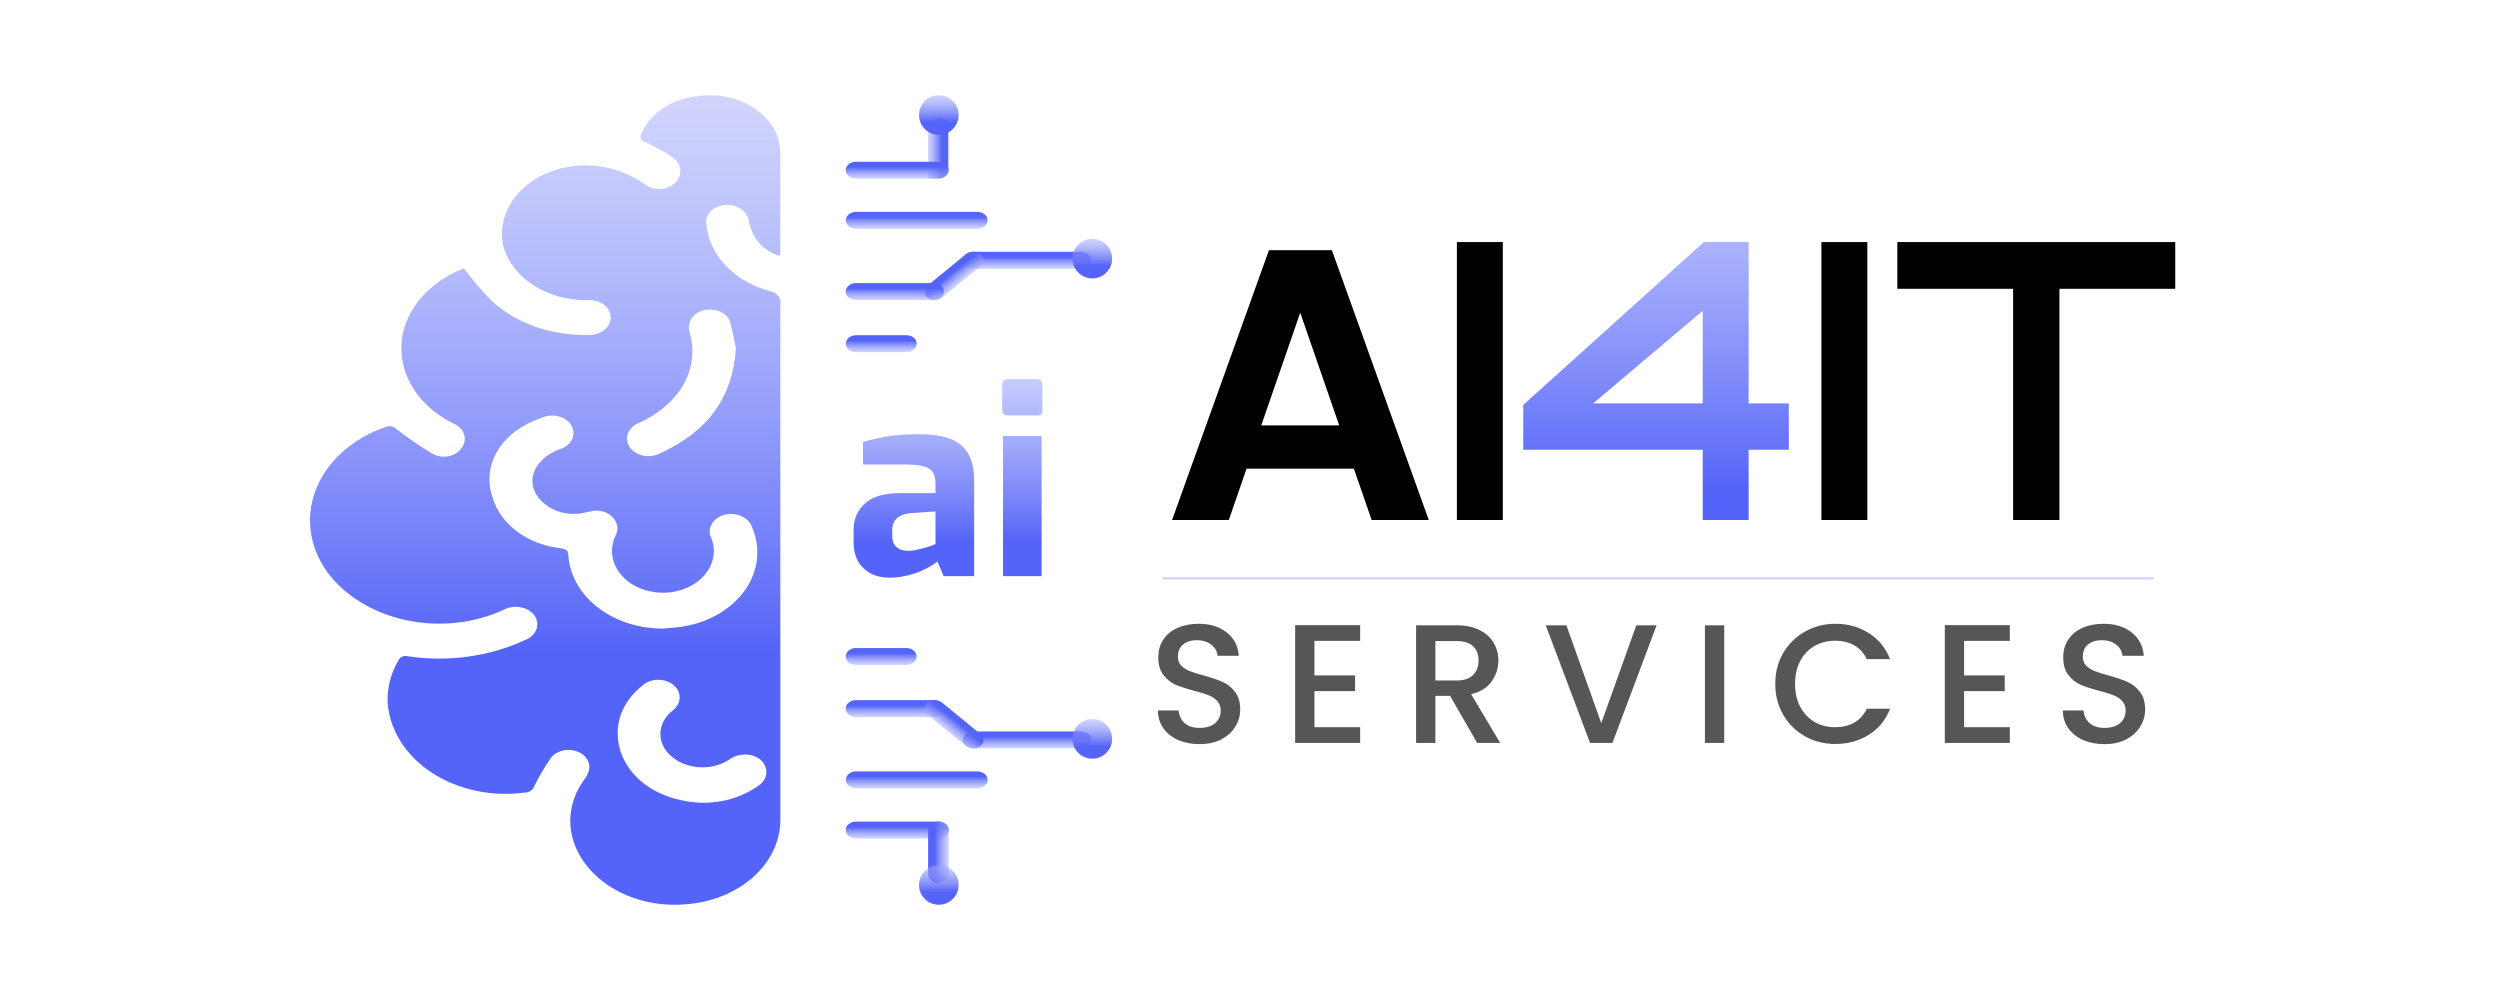 <svg xmlns="http://www.w3.org/2000/svg" width="250" height="100" viewBox="0 0 250 100" fill="none"><path d="M46.401 26.852C47.24 27.962 48.156 29.032 49.145 30.057C50.336 31.172 51.814 32.058 53.472 32.65C55.131 33.243 56.929 33.528 58.737 33.485C59.033 33.509 59.331 33.482 59.613 33.405C59.895 33.329 60.154 33.205 60.374 33.042C60.594 32.878 60.77 32.679 60.89 32.456C61.01 32.234 61.072 31.994 61.072 31.75C61.072 31.507 61.01 31.267 60.89 31.044C60.77 30.822 60.594 30.623 60.374 30.459C60.154 30.296 59.895 30.172 59.613 30.096C59.331 30.019 59.033 29.992 58.737 30.016C56.813 30.042 54.934 29.531 53.411 28.567C51.888 27.603 50.81 26.244 50.355 24.712C50.084 23.584 50.163 22.419 50.586 21.323C51.009 20.226 51.762 19.235 52.776 18.44C53.79 17.645 55.032 17.072 56.388 16.773C57.743 16.475 59.169 16.461 60.533 16.732C62.007 17.037 63.372 17.623 64.517 18.442C64.723 18.606 64.969 18.733 65.24 18.812C65.51 18.892 65.798 18.924 66.085 18.905C66.371 18.886 66.65 18.818 66.901 18.703C67.153 18.59 67.371 18.433 67.543 18.244C67.891 17.896 68.066 17.452 68.03 17.003C67.995 16.553 67.752 16.132 67.351 15.823C67.136 15.643 66.903 15.477 66.655 15.328C65.964 14.923 65.246 14.548 64.507 14.204C64.043 13.998 63.952 13.8 64.113 13.419C64.507 12.436 65.227 11.561 66.192 10.893C67.157 10.225 68.331 9.79 69.58 9.636C71.343 9.344 73.175 9.615 74.702 10.391C76.23 11.168 77.338 12.393 77.801 13.816C77.957 14.357 78.034 14.912 78.033 15.468C78.033 18.591 78.033 21.713 78.033 24.836C78.033 25.059 78.033 25.282 77.952 25.596C76.903 25.259 76.042 24.618 75.531 23.795C75.216 23.274 74.999 22.717 74.886 22.143C74.84 21.668 74.565 21.227 74.123 20.917C73.68 20.608 73.106 20.454 72.526 20.491C72.235 20.512 71.953 20.583 71.697 20.699C71.441 20.814 71.218 20.973 71.042 21.163C70.865 21.354 70.739 21.572 70.671 21.805C70.604 22.038 70.596 22.279 70.65 22.515C70.796 24.009 71.479 25.434 72.614 26.61C73.748 27.787 75.283 28.661 77.024 29.123C77.353 29.19 77.638 29.356 77.825 29.587C78.012 29.817 78.086 30.097 78.033 30.371C78.033 47.653 78.033 64.937 78.033 82.225C77.961 84.292 76.968 86.266 75.242 87.775C73.516 89.284 71.176 90.225 68.662 90.42C66.297 90.643 63.91 90.2 61.894 89.164C59.877 88.128 58.351 86.561 57.567 84.72C57.092 83.595 56.927 82.398 57.086 81.215C57.245 80.032 57.723 78.893 58.485 77.88C58.716 77.566 58.867 77.218 58.929 76.855C58.972 76.475 58.859 76.095 58.607 75.774C58.356 75.453 57.981 75.21 57.541 75.083C57.102 74.957 56.623 74.955 56.182 75.077C55.741 75.199 55.362 75.438 55.106 75.757C54.47 76.684 53.907 77.644 53.421 78.631C53.37 78.797 53.257 78.946 53.098 79.057C52.939 79.168 52.742 79.236 52.534 79.251C50.894 79.479 49.214 79.42 47.603 79.079C45.993 78.738 44.489 78.123 43.189 77.273C41.889 76.423 40.823 75.357 40.061 74.147C39.298 72.936 38.857 71.607 38.765 70.246C38.702 68.785 39.076 67.333 39.855 66.017C39.884 65.939 39.933 65.868 39.997 65.806C40.061 65.745 40.14 65.694 40.228 65.658C40.317 65.621 40.413 65.6 40.512 65.595C40.611 65.59 40.71 65.602 40.803 65.629C44.803 66.226 48.933 65.656 52.473 64.018C52.739 63.918 52.978 63.776 53.174 63.598C53.37 63.42 53.52 63.212 53.614 62.985C53.709 62.759 53.746 62.519 53.723 62.28C53.7 62.041 53.618 61.809 53.482 61.597C53.337 61.385 53.141 61.198 52.906 61.05C52.67 60.902 52.4 60.794 52.111 60.735C51.823 60.675 51.523 60.665 51.23 60.704C50.937 60.742 50.656 60.83 50.406 60.961C47.539 62.296 44.163 62.697 40.952 62.084C37.74 61.472 34.929 59.891 33.077 57.657C32.065 56.413 31.402 55.002 31.134 53.524C30.866 52.046 31.001 50.538 31.528 49.108C32.055 47.677 32.962 46.36 34.184 45.25C35.405 44.14 36.911 43.265 38.594 42.688C38.763 42.621 38.956 42.603 39.139 42.638C39.322 42.672 39.486 42.757 39.603 42.878C40.702 43.725 41.857 44.522 43.062 45.265C43.29 45.426 43.558 45.544 43.848 45.609C44.138 45.674 44.442 45.685 44.738 45.641C45.034 45.598 45.314 45.501 45.558 45.357C45.802 45.213 46.004 45.027 46.149 44.811C46.309 44.606 46.413 44.376 46.457 44.136C46.501 43.896 46.482 43.651 46.402 43.417C46.322 43.183 46.183 42.965 45.993 42.779C45.803 42.592 45.568 42.44 45.302 42.333C43.402 41.389 41.907 39.986 41.024 38.317C40.14 36.648 39.911 34.795 40.369 33.014C40.696 31.797 41.33 30.648 42.23 29.643C43.129 28.637 44.275 27.796 45.594 27.174C45.907 27.034 46.209 26.926 46.401 26.852ZM66.242 62.861C66.948 62.795 67.664 62.762 68.35 62.646C69.641 62.43 70.861 61.99 71.927 61.355C72.994 60.721 73.882 59.907 74.532 58.967C75.182 58.028 75.578 56.986 75.695 55.91C75.812 54.835 75.646 53.752 75.209 52.733C75.134 52.498 75.001 52.277 74.818 52.085C74.635 51.893 74.407 51.734 74.146 51.617C73.885 51.5 73.598 51.428 73.302 51.406C73.006 51.383 72.707 51.41 72.425 51.486C72.143 51.564 71.884 51.689 71.664 51.853C71.445 52.018 71.27 52.218 71.15 52.441C71.03 52.665 70.969 52.906 70.97 53.149C70.97 53.393 71.033 53.634 71.154 53.857C71.396 54.493 71.449 55.167 71.308 55.823C71.167 56.478 70.836 57.097 70.343 57.627C69.85 58.157 69.21 58.582 68.475 58.868C67.74 59.154 66.933 59.291 66.12 59.269C65.308 59.246 64.513 59.065 63.803 58.739C63.094 58.414 62.489 57.955 62.041 57.399C61.593 56.843 61.314 56.208 61.227 55.545C61.14 54.883 61.248 54.214 61.541 53.592C61.721 53.283 61.786 52.938 61.729 52.599C61.672 52.26 61.494 51.942 61.218 51.684C60.957 51.416 60.6 51.22 60.197 51.125C59.794 51.031 59.365 51.041 58.969 51.155C58.697 51.213 58.425 51.288 58.142 51.329C57.417 51.446 56.667 51.398 55.973 51.189C55.279 50.981 54.669 50.621 54.208 50.148C53.723 49.706 53.404 49.16 53.29 48.573C53.175 47.987 53.27 47.386 53.563 46.843C54.059 45.951 54.96 45.252 56.074 44.894C56.334 44.8 56.569 44.665 56.765 44.497C56.961 44.328 57.113 44.129 57.213 43.911C57.313 43.693 57.359 43.461 57.348 43.229C57.337 42.996 57.269 42.768 57.148 42.557C57.028 42.346 56.857 42.158 56.646 42.002C56.435 41.846 56.188 41.727 55.92 41.65C55.651 41.574 55.367 41.542 55.083 41.557C54.8 41.572 54.523 41.634 54.269 41.738C53.502 41.996 52.78 42.335 52.12 42.746C50.814 43.543 49.841 44.651 49.334 45.918C48.826 47.185 48.809 48.55 49.286 49.825C49.676 51.118 50.53 52.285 51.739 53.176C52.947 54.067 54.454 54.641 56.064 54.823C56.558 54.906 56.8 54.997 56.831 55.459C56.937 57.447 57.974 59.325 59.727 60.704C61.479 62.082 63.812 62.855 66.242 62.861ZM61.773 73.394C61.776 74.909 62.394 76.381 63.529 77.578C64.665 78.774 66.254 79.627 68.047 80.003C69.374 80.321 70.777 80.36 72.127 80.118C73.477 79.875 74.731 79.358 75.774 78.615C76.131 78.4 76.398 78.099 76.535 77.754C76.673 77.408 76.675 77.036 76.54 76.69C76.437 76.368 76.217 76.078 75.909 75.86C75.601 75.642 75.22 75.505 74.815 75.467C74.463 75.431 74.106 75.46 73.769 75.551C73.432 75.643 73.124 75.795 72.869 75.996C72.028 76.532 70.973 76.791 69.911 76.722C68.849 76.654 67.857 76.262 67.129 75.624C66.409 75.006 66.016 74.179 66.039 73.324C66.062 72.469 66.497 71.656 67.25 71.064C67.47 70.901 67.646 70.703 67.769 70.481C67.891 70.26 67.957 70.021 67.963 69.778C67.969 69.535 67.914 69.294 67.802 69.069C67.69 68.844 67.522 68.641 67.311 68.47C67.097 68.301 66.842 68.17 66.562 68.085C66.283 68.001 65.985 67.966 65.688 67.981C65.391 67.997 65.1 68.063 64.836 68.176C64.572 68.288 64.34 68.445 64.154 68.636C63.382 69.254 62.773 69.995 62.364 70.814C61.955 71.632 61.754 72.51 61.773 73.394ZM73.595 34.824C73.444 34.146 73.272 33.171 73.01 32.213C72.922 31.896 72.717 31.608 72.423 31.39C72.129 31.171 71.76 31.032 71.366 30.991C70.993 30.926 70.606 30.949 70.249 31.058C69.892 31.166 69.58 31.354 69.348 31.602C69.128 31.843 68.98 32.124 68.917 32.421C68.854 32.718 68.877 33.023 68.985 33.312C69.303 34.42 69.326 35.571 69.053 36.687C68.779 37.803 68.216 38.858 67.402 39.78C66.442 40.847 65.201 41.722 63.77 42.341C63.527 42.456 63.313 42.609 63.142 42.792C62.97 42.974 62.844 43.183 62.771 43.405C62.624 43.855 62.7 44.334 62.984 44.737C63.267 45.14 63.735 45.434 64.283 45.555C64.832 45.676 65.417 45.613 65.909 45.381C70.831 43.159 73.282 39.697 73.595 34.824Z" fill="url(#paint0_linear_1556_600)"/><path d="M85.619 22.878H97.723C98.297 22.878 98.762 22.499 98.762 22.031C98.762 21.564 98.297 21.184 97.723 21.184H85.619C85.045 21.184 84.58 21.564 84.58 22.031C84.58 22.499 85.045 22.878 85.619 22.878Z" fill="url(#paint1_linear_1556_600)"/><path d="M85.618 35.212H90.631C91.205 35.212 91.67 34.833 91.67 34.365C91.67 33.898 91.205 33.518 90.631 33.518H85.618C85.044 33.518 84.579 33.898 84.579 34.365C84.579 34.833 85.044 35.212 85.618 35.212Z" fill="url(#paint2_linear_1556_600)"/><path d="M97.331 26.877H108.094C108.668 26.877 109.133 26.498 109.133 26.03C109.133 25.562 108.668 25.183 108.094 25.183H97.331C96.758 25.183 96.292 25.562 96.292 26.03C96.292 26.498 96.758 26.877 97.331 26.877Z" fill="url(#paint3_linear_1556_600)"/><path d="M94.215 29.758L98.045 26.621C98.45 26.289 98.452 25.752 98.048 25.421C97.644 25.09 96.988 25.091 96.582 25.424L92.752 28.561C92.347 28.893 92.345 29.43 92.749 29.761C93.153 30.092 93.809 30.09 94.215 29.758Z" fill="url(#paint4_linear_1556_600)"/><path d="M109.231 27.841C110.324 27.841 111.211 26.954 111.211 25.86C111.211 24.767 110.324 23.88 109.231 23.88C108.137 23.88 107.25 24.767 107.25 25.86C107.25 26.954 108.137 27.841 109.231 27.841Z" fill="url(#paint5_linear_1556_600)"/><path d="M92.811 17.864V12.577C92.811 12.358 92.917 12.148 93.106 11.993C93.295 11.838 93.552 11.751 93.819 11.751C94.087 11.751 94.343 11.838 94.532 11.993C94.722 12.148 94.828 12.358 94.828 12.577V17.022C94.828 17.241 94.722 17.451 94.532 17.606C94.343 17.761 94.087 17.848 93.819 17.848H92.811V17.864Z" fill="url(#paint6_linear_1556_600)"/><path d="M93.883 13.483C94.977 13.483 95.863 12.596 95.863 11.502C95.863 10.408 94.977 9.521 93.883 9.521C92.789 9.521 91.902 10.408 91.902 11.502C91.902 12.596 92.789 13.483 93.883 13.483Z" fill="url(#paint7_linear_1556_600)"/><path d="M85.609 17.864H93.84C94.414 17.864 94.879 17.485 94.879 17.017C94.879 16.55 94.414 16.171 93.84 16.171H85.609C85.035 16.171 84.57 16.55 84.57 17.017C84.57 17.485 85.035 17.864 85.609 17.864Z" fill="url(#paint8_linear_1556_600)"/><path d="M85.607 71.708H93.354C93.927 71.708 94.393 71.329 94.393 70.861C94.393 70.394 93.927 70.014 93.354 70.014H85.607C85.033 70.014 84.568 70.394 84.568 70.861C84.568 71.329 85.033 71.708 85.607 71.708Z" fill="url(#paint9_linear_1556_600)"/><path d="M85.609 83.852H93.84C94.414 83.852 94.879 83.472 94.879 83.005C94.879 82.537 94.414 82.158 93.84 82.158H85.609C85.035 82.158 84.57 82.537 84.57 83.005C84.57 83.472 85.035 83.852 85.609 83.852Z" fill="url(#paint10_linear_1556_600)"/><path d="M85.619 78.83H97.723C98.297 78.83 98.762 78.451 98.762 77.983C98.762 77.516 98.297 77.137 97.723 77.137H85.619C85.045 77.137 84.58 77.516 84.58 77.983C84.58 78.451 85.045 78.83 85.619 78.83Z" fill="url(#paint11_linear_1556_600)"/><path d="M85.608 66.497H90.621C91.195 66.497 91.66 66.118 91.66 65.65C91.66 65.183 91.195 64.804 90.621 64.804H85.608C85.034 64.804 84.569 65.183 84.569 65.65C84.569 66.118 85.034 66.497 85.608 66.497Z" fill="url(#paint12_linear_1556_600)"/><path d="M97.331 74.84H108.094C108.668 74.84 109.133 74.461 109.133 73.993C109.133 73.525 108.668 73.146 108.094 73.146H97.331C96.758 73.146 96.292 73.525 96.292 73.993C96.292 74.461 96.758 74.84 97.331 74.84Z" fill="url(#paint13_linear_1556_600)"/><path d="M92.746 71.459L96.576 74.596C96.982 74.928 97.638 74.929 98.042 74.599C98.445 74.268 98.444 73.73 98.038 73.398L94.208 70.261C93.802 69.929 93.146 69.928 92.742 70.258C92.338 70.589 92.34 71.126 92.746 71.459Z" fill="url(#paint14_linear_1556_600)"/><path d="M94.879 87.437V83.001C94.879 82.531 94.416 82.15 93.845 82.15C93.274 82.15 92.811 82.531 92.811 83.001V87.437C92.811 87.907 93.274 88.288 93.845 88.288C94.416 88.288 94.879 87.907 94.879 87.437Z" fill="url(#paint15_linear_1556_600)"/><path d="M109.231 75.869C110.324 75.869 111.211 74.983 111.211 73.889C111.211 72.795 110.324 71.908 109.231 71.908C108.137 71.908 107.25 72.795 107.25 73.889C107.25 74.983 108.137 75.869 109.231 75.869Z" fill="url(#paint16_linear_1556_600)"/><path d="M93.883 90.476C94.977 90.476 95.863 89.589 95.863 88.495C95.863 87.401 94.977 86.515 93.883 86.515C92.789 86.515 91.902 87.401 91.902 88.495C91.902 89.589 92.789 90.476 93.883 90.476Z" fill="url(#paint17_linear_1556_600)"/><path d="M85.607 30.007H93.354C93.927 30.007 94.393 29.628 94.393 29.16C94.393 28.692 93.927 28.313 93.354 28.313H85.607C85.033 28.313 84.568 28.692 84.568 29.16C84.568 29.628 85.033 30.007 85.607 30.007Z" fill="url(#paint18_linear_1556_600)"/><path d="M88.935 57.767C87.874 57.767 87.013 57.454 86.353 56.828C85.692 56.202 85.361 55.333 85.361 54.22V52.968C85.361 51.907 85.735 51.038 86.483 50.359C87.231 49.664 88.396 49.316 89.978 49.316H93.551V48.351C93.551 47.916 93.473 47.56 93.317 47.282C93.16 46.986 92.865 46.777 92.43 46.656C92.013 46.517 91.369 46.447 90.5 46.447H86.3V44.204C86.978 43.995 87.761 43.813 88.648 43.656C89.552 43.5 90.639 43.421 91.908 43.421C93.073 43.421 94.064 43.561 94.882 43.839C95.716 44.117 96.342 44.595 96.76 45.273C97.194 45.952 97.412 46.89 97.412 48.09V57.61H94.36L93.734 56.124C93.612 56.263 93.403 56.419 93.108 56.593C92.812 56.767 92.447 56.95 92.013 57.141C91.595 57.315 91.117 57.463 90.578 57.584C90.056 57.706 89.508 57.767 88.935 57.767ZM90.891 55.08C91.065 55.08 91.256 55.063 91.465 55.028C91.691 54.976 91.917 54.924 92.143 54.872C92.386 54.802 92.604 54.741 92.795 54.689C93.004 54.62 93.169 54.559 93.29 54.507C93.43 54.454 93.517 54.42 93.551 54.402V51.142L91.204 51.298C90.526 51.35 90.022 51.524 89.691 51.82C89.378 52.116 89.222 52.516 89.222 53.02V53.594C89.222 53.941 89.291 54.228 89.43 54.454C89.587 54.68 89.787 54.846 90.03 54.95C90.291 55.037 90.578 55.08 90.891 55.08ZM100.771 41.544C100.406 41.544 100.223 41.37 100.223 41.022V38.466C100.223 38.101 100.406 37.918 100.771 37.918H103.745C103.901 37.918 104.023 37.97 104.11 38.075C104.197 38.179 104.24 38.309 104.24 38.466V41.022C104.24 41.37 104.075 41.544 103.745 41.544H100.771ZM100.302 57.61V43.604H104.162V57.61H100.302Z" fill="url(#paint19_linear_1556_600)"/><path d="M119.959 74.414C119.169 74.414 118.458 74.279 117.826 74.008C117.194 73.726 116.697 73.331 116.336 72.823C115.975 72.315 115.794 71.723 115.794 71.046H117.86C117.905 71.553 118.102 71.971 118.452 72.298C118.813 72.626 119.315 72.789 119.959 72.789C120.625 72.789 121.144 72.631 121.516 72.315C121.889 71.988 122.075 71.57 122.075 71.063C122.075 70.668 121.956 70.346 121.719 70.098C121.494 69.849 121.206 69.657 120.856 69.522C120.517 69.387 120.043 69.24 119.434 69.082C118.667 68.879 118.04 68.676 117.555 68.472C117.081 68.258 116.675 67.931 116.336 67.491C115.997 67.051 115.828 66.464 115.828 65.73C115.828 65.053 115.997 64.46 116.336 63.953C116.675 63.445 117.149 63.056 117.758 62.785C118.367 62.514 119.073 62.378 119.874 62.378C121.014 62.378 121.945 62.666 122.667 63.242C123.401 63.806 123.807 64.585 123.886 65.578H121.753C121.719 65.149 121.516 64.782 121.144 64.478C120.771 64.173 120.28 64.02 119.671 64.02C119.118 64.02 118.667 64.162 118.317 64.444C117.967 64.726 117.792 65.132 117.792 65.662C117.792 66.024 117.899 66.323 118.114 66.56C118.339 66.785 118.621 66.966 118.96 67.101C119.299 67.237 119.761 67.383 120.348 67.541C121.127 67.756 121.759 67.97 122.244 68.185C122.741 68.399 123.158 68.732 123.497 69.183C123.847 69.624 124.022 70.216 124.022 70.961C124.022 71.559 123.858 72.123 123.531 72.654C123.215 73.184 122.746 73.613 122.126 73.94C121.516 74.256 120.794 74.414 119.959 74.414ZM131.445 64.088V67.541H135.508V69.116H131.445V72.722H136.016V74.296H129.515V62.514H136.016V64.088H131.445ZM147.72 74.296L145.011 69.59H143.539V74.296H141.609V62.531H145.672C146.575 62.531 147.336 62.689 147.957 63.005C148.589 63.321 149.057 63.744 149.362 64.274C149.678 64.805 149.836 65.397 149.836 66.052C149.836 66.819 149.61 67.519 149.159 68.151C148.719 68.772 148.036 69.195 147.111 69.421L150.022 74.296H147.72ZM143.539 68.049H145.672C146.394 68.049 146.936 67.869 147.297 67.508C147.669 67.147 147.855 66.661 147.855 66.052C147.855 65.442 147.675 64.968 147.314 64.63C146.953 64.28 146.405 64.105 145.672 64.105H143.539V68.049ZM165.661 62.531L161.243 74.296H159.008L154.573 62.531H156.639L160.126 72.315L163.63 62.531H165.661ZM172.421 62.531V74.296H170.492V62.531H172.421ZM177.528 68.388C177.528 67.237 177.793 66.204 178.324 65.29C178.866 64.376 179.593 63.665 180.508 63.157C181.433 62.638 182.443 62.378 183.538 62.378C184.79 62.378 185.902 62.689 186.873 63.309C187.855 63.919 188.566 64.788 189.006 65.916H186.686C186.382 65.296 185.959 64.833 185.417 64.528C184.875 64.224 184.249 64.071 183.538 64.071C182.759 64.071 182.065 64.246 181.456 64.596C180.846 64.946 180.367 65.448 180.017 66.103C179.678 66.757 179.509 67.519 179.509 68.388C179.509 69.257 179.678 70.019 180.017 70.673C180.367 71.328 180.846 71.836 181.456 72.197C182.065 72.547 182.759 72.722 183.538 72.722C184.249 72.722 184.875 72.569 185.417 72.264C185.959 71.96 186.382 71.497 186.686 70.876H189.006C188.566 72.005 187.855 72.874 186.873 73.483C185.902 74.093 184.79 74.397 183.538 74.397C182.432 74.397 181.422 74.144 180.508 73.636C179.593 73.117 178.866 72.4 178.324 71.486C177.793 70.572 177.528 69.539 177.528 68.388ZM196.411 64.088V67.541H200.474V69.116H196.411V72.722H200.981V74.296H194.481V62.514H200.981V64.088H196.411ZM210.451 74.414C209.661 74.414 208.95 74.279 208.318 74.008C207.686 73.726 207.19 73.331 206.829 72.823C206.468 72.315 206.287 71.723 206.287 71.046H208.352C208.397 71.553 208.595 71.971 208.945 72.298C209.306 72.626 209.808 72.789 210.451 72.789C211.117 72.789 211.636 72.631 212.009 72.315C212.381 71.988 212.567 71.57 212.567 71.063C212.567 70.668 212.449 70.346 212.212 70.098C211.986 69.849 211.698 69.657 211.349 69.522C211.01 69.387 210.536 69.24 209.927 69.082C209.159 68.879 208.533 68.676 208.048 68.472C207.574 68.258 207.167 67.931 206.829 67.491C206.49 67.051 206.321 66.464 206.321 65.73C206.321 65.053 206.49 64.46 206.829 63.953C207.167 63.445 207.641 63.056 208.251 62.785C208.86 62.514 209.565 62.378 210.367 62.378C211.507 62.378 212.438 62.666 213.16 63.242C213.893 63.806 214.3 64.585 214.379 65.578H212.246C212.212 65.149 212.009 64.782 211.636 64.478C211.264 64.173 210.773 64.02 210.164 64.02C209.611 64.02 209.159 64.162 208.809 64.444C208.459 64.726 208.285 65.132 208.285 65.662C208.285 66.024 208.392 66.323 208.606 66.56C208.832 66.785 209.114 66.966 209.453 67.101C209.791 67.237 210.254 67.383 210.841 67.541C211.619 67.756 212.251 67.97 212.737 68.185C213.233 68.399 213.651 68.732 213.989 69.183C214.339 69.624 214.514 70.216 214.514 70.961C214.514 71.559 214.351 72.123 214.023 72.654C213.707 73.184 213.239 73.613 212.618 73.94C212.009 74.256 211.286 74.414 210.451 74.414Z" fill="#565656"/><path d="M116.281 57.831H215.374" stroke="url(#paint20_linear_1556_600)" stroke-width="0.224" stroke-miterlimit="10"/><path d="M135.388 46.866H124.657L122.881 52H117.207L126.896 25.017H133.188L142.877 52H137.164L135.388 46.866ZM133.922 42.542L130.023 31.271L126.124 42.542H133.922ZM145.688 52V24.206H150.282V52H145.688ZM182.142 52V24.206H186.735V52H182.142ZM201.312 52V28.877H189.731V24.206H217.525V28.877H205.944V52H201.312Z" fill="black"/><path d="M170.273 52V44.974H152.323V40.497L170.389 24.206H174.866V40.342H178.881V44.974H174.866V52H170.273ZM159.31 40.342H170.273V31.078L159.31 40.342Z" fill="url(#paint21_linear_1556_600)"/><defs><linearGradient id="paint0_linear_1556_600" x1="54.525" y1="90.358" x2="54.525" y2="9.639" gradientUnits="userSpaceOnUse"><stop offset="0.312" stop-color="#5564F8"/><stop offset="1" stop-color="#A4ACFB" stop-opacity="0.5"/></linearGradient><linearGradient id="paint1_linear_1556_600" x1="91.671" y1="21.187" x2="91.671" y2="22.875" gradientUnits="userSpaceOnUse"><stop offset="0.312" stop-color="#5564F8"/><stop offset="1" stop-color="#A4ACFB" stop-opacity="0.5"/></linearGradient><linearGradient id="paint2_linear_1556_600" x1="88.124" y1="33.521" x2="88.124" y2="35.209" gradientUnits="userSpaceOnUse"><stop offset="0.312" stop-color="#5564F8"/><stop offset="1" stop-color="#A4ACFB" stop-opacity="0.5"/></linearGradient><linearGradient id="paint3_linear_1556_600" x1="102.713" y1="25.186" x2="102.713" y2="26.875" gradientUnits="userSpaceOnUse"><stop offset="0.312" stop-color="#5564F8"/><stop offset="1" stop-color="#A4ACFB" stop-opacity="0.5"/></linearGradient><linearGradient id="paint4_linear_1556_600" x1="94.67" y1="26.994" x2="95.84" y2="28.423" gradientUnits="userSpaceOnUse"><stop offset="0.312" stop-color="#5564F8"/><stop offset="1" stop-color="#A4ACFB" stop-opacity="0.5"/></linearGradient><linearGradient id="paint5_linear_1556_600" x1="109.231" y1="27.835" x2="109.231" y2="23.886" gradientUnits="userSpaceOnUse"><stop offset="0.312" stop-color="#5564F8"/><stop offset="1" stop-color="#A4ACFB" stop-opacity="0.5"/></linearGradient><linearGradient id="paint6_linear_1556_600" x1="94.825" y1="14.808" x2="92.814" y2="14.808" gradientUnits="userSpaceOnUse"><stop offset="0.312" stop-color="#5564F8"/><stop offset="1" stop-color="#A4ACFB" stop-opacity="0.5"/></linearGradient><linearGradient id="paint7_linear_1556_600" x1="93.883" y1="13.477" x2="93.883" y2="9.527" gradientUnits="userSpaceOnUse"><stop offset="0.312" stop-color="#5564F8"/><stop offset="1" stop-color="#A4ACFB" stop-opacity="0.5"/></linearGradient><linearGradient id="paint8_linear_1556_600" x1="89.725" y1="16.173" x2="89.725" y2="17.862" gradientUnits="userSpaceOnUse"><stop offset="0.312" stop-color="#5564F8"/><stop offset="1" stop-color="#A4ACFB" stop-opacity="0.5"/></linearGradient><linearGradient id="paint9_linear_1556_600" x1="89.48" y1="70.017" x2="89.48" y2="71.706" gradientUnits="userSpaceOnUse"><stop offset="0.312" stop-color="#5564F8"/><stop offset="1" stop-color="#A4ACFB" stop-opacity="0.5"/></linearGradient><linearGradient id="paint10_linear_1556_600" x1="89.725" y1="82.16" x2="89.725" y2="83.849" gradientUnits="userSpaceOnUse"><stop offset="0.312" stop-color="#5564F8"/><stop offset="1" stop-color="#A4ACFB" stop-opacity="0.5"/></linearGradient><linearGradient id="paint11_linear_1556_600" x1="91.671" y1="77.139" x2="91.671" y2="78.828" gradientUnits="userSpaceOnUse"><stop offset="0.312" stop-color="#5564F8"/><stop offset="1" stop-color="#A4ACFB" stop-opacity="0.5"/></linearGradient><linearGradient id="paint12_linear_1556_600" x1="88.115" y1="64.806" x2="88.115" y2="66.495" gradientUnits="userSpaceOnUse"><stop offset="0.312" stop-color="#5564F8"/><stop offset="1" stop-color="#A4ACFB" stop-opacity="0.5"/></linearGradient><linearGradient id="paint13_linear_1556_600" x1="102.713" y1="73.149" x2="102.713" y2="74.837" gradientUnits="userSpaceOnUse"><stop offset="0.312" stop-color="#5564F8"/><stop offset="1" stop-color="#A4ACFB" stop-opacity="0.5"/></linearGradient><linearGradient id="paint14_linear_1556_600" x1="96.121" y1="71.832" x2="94.95" y2="73.261" gradientUnits="userSpaceOnUse"><stop offset="0.312" stop-color="#5564F8"/><stop offset="1" stop-color="#A4ACFB" stop-opacity="0.5"/></linearGradient><linearGradient id="paint15_linear_1556_600" x1="92.814" y1="85.219" x2="94.876" y2="85.219" gradientUnits="userSpaceOnUse"><stop offset="0.312" stop-color="#5564F8"/><stop offset="1" stop-color="#A4ACFB" stop-opacity="0.5"/></linearGradient><linearGradient id="paint16_linear_1556_600" x1="109.231" y1="75.864" x2="109.231" y2="71.914" gradientUnits="userSpaceOnUse"><stop offset="0.312" stop-color="#5564F8"/><stop offset="1" stop-color="#A4ACFB" stop-opacity="0.5"/></linearGradient><linearGradient id="paint17_linear_1556_600" x1="93.883" y1="90.47" x2="93.883" y2="86.52" gradientUnits="userSpaceOnUse"><stop offset="0.312" stop-color="#5564F8"/><stop offset="1" stop-color="#A4ACFB" stop-opacity="0.5"/></linearGradient><linearGradient id="paint18_linear_1556_600" x1="89.48" y1="28.316" x2="89.48" y2="30.004" gradientUnits="userSpaceOnUse"><stop offset="0.312" stop-color="#5564F8"/><stop offset="1" stop-color="#A4ACFB" stop-opacity="0.5"/></linearGradient><linearGradient id="paint19_linear_1556_600" x1="95.475" y1="62.571" x2="95.475" y2="35.65" gradientUnits="userSpaceOnUse"><stop offset="0.312" stop-color="#5564F8"/><stop offset="1" stop-color="#A4ACFB" stop-opacity="0.5"/></linearGradient><linearGradient id="paint20_linear_1556_600" x1="165.828" y1="58.83" x2="165.828" y2="57.833" gradientUnits="userSpaceOnUse"><stop offset="0.312" stop-color="#5564F8"/><stop offset="1" stop-color="#A4ACFB" stop-opacity="0.5"/></linearGradient><linearGradient id="paint21_linear_1556_600" x1="167.703" y1="66.915" x2="167.703" y2="9.084" gradientUnits="userSpaceOnUse"><stop offset="0.312" stop-color="#5564F8"/><stop offset="1" stop-color="#A4ACFB" stop-opacity="0.5"/></linearGradient></defs></svg>
